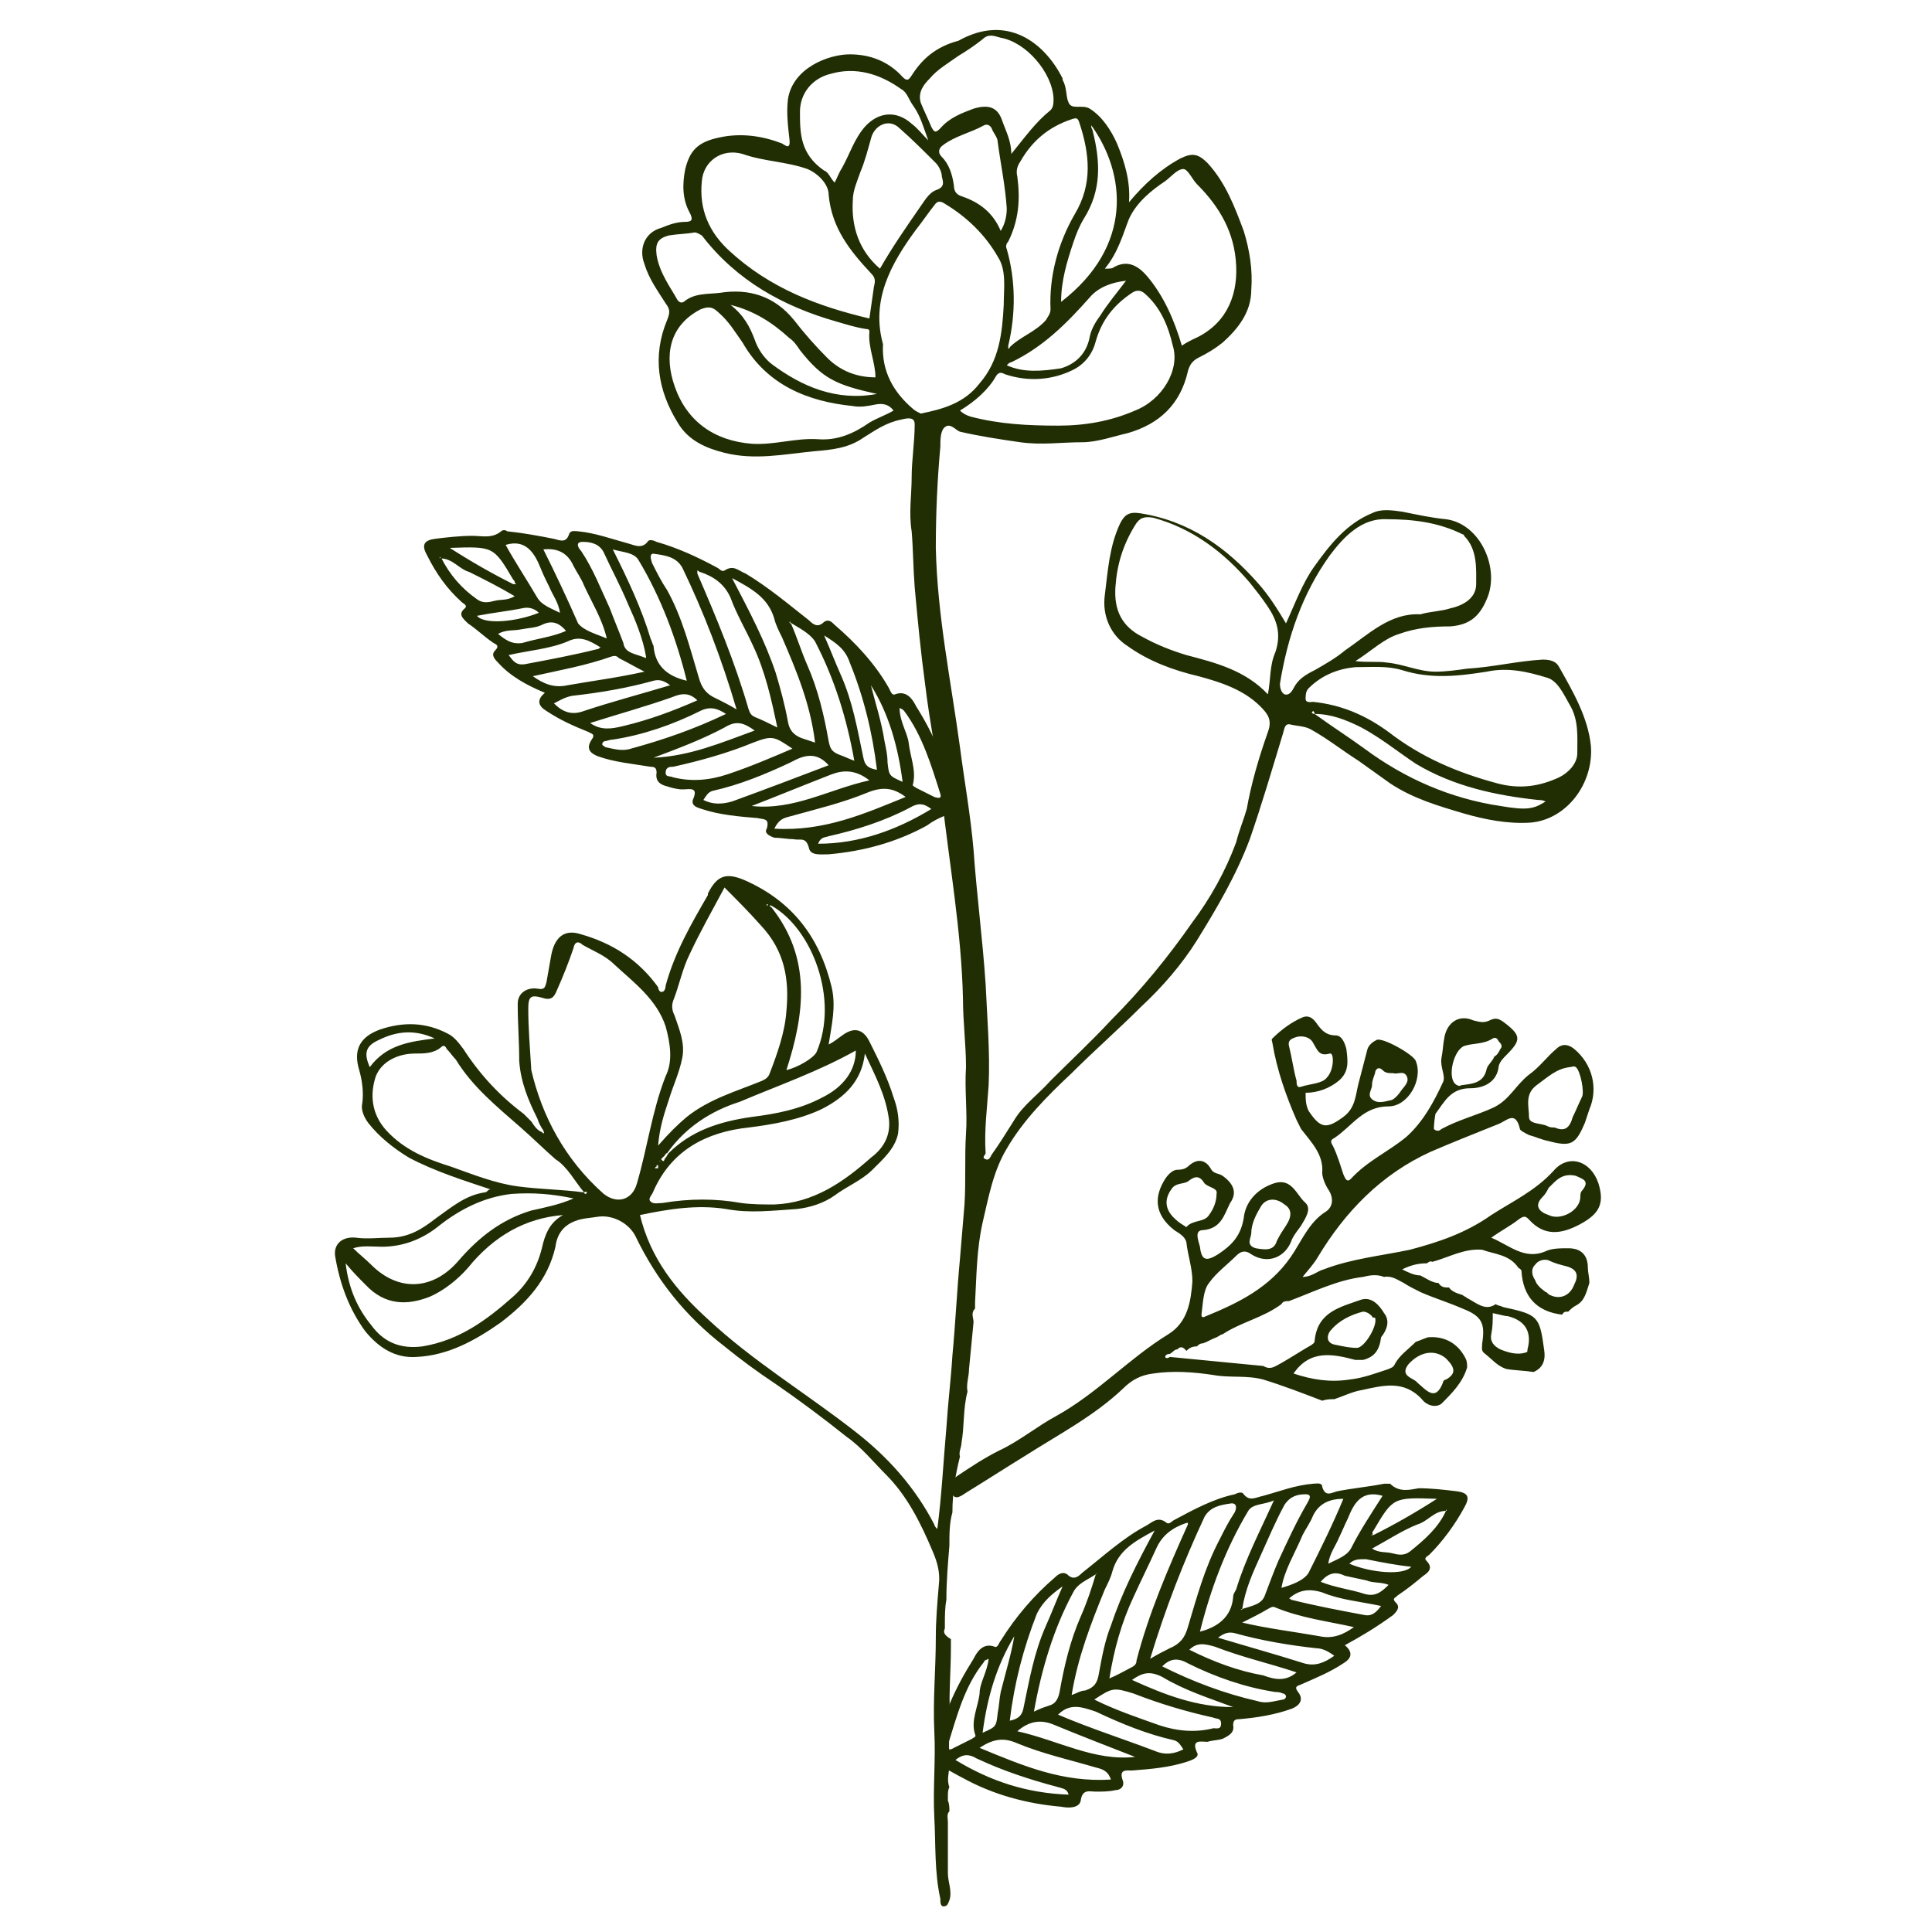 <?xml version="1.0" encoding="utf-8"?>
<!-- Generator: Adobe Illustrator 16.0.0, SVG Export Plug-In . SVG Version: 6.00 Build 0)  -->
<!DOCTYPE svg PUBLIC "-//W3C//DTD SVG 1.0//EN" "http://www.w3.org/TR/2001/REC-SVG-20010904/DTD/svg10.dtd">
<svg version="1.0" id="圖層_1" xmlns="http://www.w3.org/2000/svg" xmlns:xlink="http://www.w3.org/1999/xlink" x="0px" y="0px"
	 width="128px" height="128px" viewBox="0 0 128 128" style="enable-background:new 0 0 128 128;" xml:space="preserve">
<style type="text/css">
<![CDATA[
	.st0{fill:#212E03;}
]]>
</style>
<g>
	<g>
		<path id="Flower_34_" class="st0" d="M62.6,107.9c0-0.1,0-0.2,0-0.3c0-0.5,0-1.1,0.1-1.6c0-1.2,0.1-2.4,0.2-3.6
			c0-0.8,0-1.5,0.2-2.2c0-1.3,0.2-2.5,0.5-3.7c-0.1-0.3,0.1-0.6,0.1-0.9c0.2-1.1,0.1-2.3,0.4-3.4c-0.1-0.5,0.1-1,0.1-1.5
			c0.1-1,0.2-2.1,0.3-3.1c0-0.3-0.2-0.6,0.1-0.9c0-0.1,0-0.3,0-0.4c0.1-1.8,0.1-3.5,0.5-5.3c0.4-1.7,0.7-3.4,1.6-4.9
			c1.1-1.9,2.7-3.5,4.3-5c1.5-1.5,3.1-2.9,4.6-4.4c1.4-1.3,2.7-2.8,3.7-4.4c1.3-2.1,2.6-4.3,3.5-6.7c0.8-2.3,1.5-4.7,2.2-7
			c0.1-0.3,0.1-0.7,0.5-0.6c0.4,0.1,0.9,0.1,1.3,0.3c1.1,0.6,2.1,1.4,3.2,2.1c0.7,0.5,1.4,1,2.1,1.5c1.5,1,3.2,1.5,4.9,2
			c1.4,0.4,2.9,0.7,4.4,0.6c2.4-0.2,4.2-2.6,4-5.1c-0.2-1.9-1.2-3.6-2.1-5.2c-0.2-0.4-0.6-0.5-1.1-0.5c-1.7,0.1-3.3,0.5-5,0.6
			c-0.7,0.1-1.4,0.2-2.1,0.2c-1.1,0-2.1-0.5-3.2-0.6c-0.6-0.1-1.3,0-2.1-0.1c1.1-0.7,1.9-1.5,2.9-1.8c1.1-0.4,2.2-0.5,3.4-0.5
			c1.2-0.1,1.9-0.6,2.4-1.8c0.9-2-0.4-5-2.7-5.3c-1-0.1-1.9-0.3-2.9-0.5c-0.7-0.1-1.4-0.2-2,0.1c-1.7,0.7-2.8,2.1-3.8,3.5
			c-0.8,1.1-1.3,2.5-1.9,3.8c-0.6-1-1.1-1.8-1.8-2.6c-2.1-2.4-4.6-4.2-7.9-4.7c-0.7-0.1-1,0.1-1.3,0.7c-0.7,1.5-0.8,3.1-1,4.7
			c-0.2,1.4,0.4,2.7,1.5,3.4c1.4,1,3,1.6,4.7,2c1.5,0.4,3,0.9,4.1,2c0.5,0.5,0.8,0.9,0.5,1.7c-0.6,1.7-1.1,3.4-1.4,5.1
			c-0.2,0.7-0.5,1.4-0.7,2.2c-0.7,1.9-1.7,3.7-2.9,5.3c-1.6,2.3-3.4,4.5-5.4,6.5c-1.3,1.4-2.7,2.7-4,4c-0.8,0.9-1.8,1.6-2.4,2.6
			c-0.5,0.8-1,1.6-1.5,2.3c-0.1,0.2-0.2,0.4-0.4,0.3c-0.3-0.1,0-0.3,0-0.4c-0.1-1.5,0.1-3,0.2-4.5c0.1-2.2-0.1-4.5-0.2-6.7
			c-0.2-3-0.6-6-0.8-8.9c-0.2-2.3-0.6-4.5-0.9-6.8c-0.6-4.4-1.5-8.7-1.6-13.2c0-2.3,0.1-4.5,0.3-6.7c0-0.4,0-0.9,0.2-1.2
			c0.4-0.5,0.8,0.1,1.1,0.2c1.3,0.3,2.6,0.5,4,0.7c1.4,0.2,2.7,0,4.1,0c1,0,2.1-0.4,3-0.6c2.1-0.6,3.5-1.9,4-4.1
			c0.1-0.4,0.3-0.7,0.7-0.9c0.6-0.3,1.1-0.6,1.6-1c1-0.9,1.9-2,1.9-3.5c0.1-1.3-0.1-2.6-0.5-3.9c-0.6-1.6-1.2-3.2-2.4-4.5
			c-0.6-0.6-1-0.7-1.8-0.3c-1.3,0.7-2.4,1.7-3.4,2.9c0.1-1.4-0.3-2.7-0.8-3.9c-0.4-0.9-1-1.8-1.8-2.3c-0.5-0.3-1.2,0.1-1.4-0.4
			c-0.2-0.4-0.1-1-0.4-1.5c0,0,0-0.1,0-0.1c-1.2-2.4-3.7-4.3-6.9-2.5C62,3.1,61.1,3.9,60.4,5c-0.2,0.3-0.3,0.4-0.6,0.1
			c-0.9-1-2.1-1.5-3.5-1.5c-1.4,0-3.8,0.9-4.1,3c-0.1,0.9,0,1.7,0.1,2.6c0.1,0.8-0.3,0.4-0.5,0.3c-1.3-0.5-2.7-0.7-4.1-0.4
			c-1.5,0.3-2,0.9-2.3,2.1c-0.2,1-0.2,2,0.3,2.9c0.2,0.4,0.2,0.6-0.3,0.6c-0.6,0-1.1,0.2-1.6,0.4c-1.1,0.3-1.5,1.4-1.1,2.4
			c0.3,1,0.9,1.8,1.4,2.6c0.3,0.4,0.3,0.6,0.1,1.1c-1,2.4-0.6,4.7,0.7,6.8c0.7,1.2,1.9,1.7,3.1,2c2,0.5,3.9,0.1,5.9-0.1
			c1.2-0.1,2.3-0.2,3.3-0.9c0.8-0.5,1.5-1,2.5-1.2c0.4-0.1,0.9-0.2,0.9,0.3c0,1.2-0.2,2.4-0.2,3.5c0,1.2-0.2,2.4,0,3.6
			c0.1,1.2,0.1,2.4,0.2,3.7c0.2,2.2,0.4,4.3,0.7,6.5c0.3,2.5,0.8,4.9,1.1,7.4c0.5,4.5,1.3,8.9,1.4,13.4c0,1.5,0.2,3,0.2,4.5
			c-0.1,1.5,0.1,3,0,4.4c-0.1,1.6,0,3.1-0.1,4.7c-0.1,1.2-0.2,2.4-0.3,3.6c-0.2,2.1-0.3,4.3-0.5,6.4c-0.1,1.6-0.3,3.2-0.4,4.8
			c-0.2,2.2-0.3,4.4-0.6,6.7c-0.1-0.1-0.2-0.2-0.2-0.3c-1.3-2.5-3.1-4.5-5.3-6.2c-3.2-2.5-6.7-4.6-9.7-7.4c-2.1-1.9-3.8-4-4.5-6.9
			c1.9-0.4,3.8-0.7,5.7-0.4c1.6,0.3,3.1,0.1,4.7,0c0.9-0.1,1.8-0.4,2.5-0.9c0.8-0.6,1.8-1,2.5-1.7c0.7-0.7,1.5-1.4,1.7-2.4
			c0.1-0.8,0-1.6-0.3-2.4c-0.4-1.3-1-2.5-1.6-3.7c-0.4-0.8-1-1-1.8-0.4c-0.3,0.2-0.5,0.4-0.9,0.6c0.2-1.3,0.5-2.5,0.2-3.8
			c-0.8-3.3-2.6-5.7-5.8-7.1c-1.2-0.5-1.8-0.3-2.4,0.9c0,0,0,0,0,0.1c-1.1,1.9-2.2,3.8-2.8,6c0,0.2-0.1,0.4-0.2,0.4
			c-0.2,0.1-0.3-0.2-0.3-0.3c-1.3-1.8-3-2.9-5.1-3.5c-1.2-0.4-1.8,0.3-2,1.5c-0.1,0.6-0.2,1.1-0.3,1.7c-0.1,0.3-0.1,0.5-0.6,0.4
			c-0.7-0.1-1.3,0.3-1.3,1c0,1.3,0.1,2.5,0.1,3.8c0.1,1.4,0.6,2.6,1.2,3.8c0.1,0.3,0.2,0.5,0.4,0.8c0,0.1,0.1,0.1,0,0.2
			c0,0-0.1-0.1-0.1-0.1c-0.3-0.1-0.5-0.4-0.7-0.7c-0.2-0.2-0.3-0.3-0.5-0.5c-1.6-1.2-2.9-2.6-4-4.3c-0.3-0.4-0.6-0.8-1-1
			c-1.5-0.8-3-0.8-4.5-0.3c-1.4,0.5-1.8,1.4-1.4,2.7c0.2,0.7,0.3,1.5,0.2,2.2c-0.1,0.4,0.1,0.9,0.4,1.3c0.7,0.9,1.7,1.7,2.7,2.3
			c1.7,0.9,3.6,1.5,5.4,2.1c-0.2,0-0.2,0.2-0.4,0.2c-1.3,0.2-2.2,1-3.2,1.7c-0.9,0.7-1.8,1.3-3.1,1.3c-0.7,0-1.5,0.1-2.2,0
			c-0.9-0.1-1.5,0.4-1.4,1.2c0.3,1.8,0.9,3.5,2,5c0.9,1.1,2,1.8,3.4,1.7c2.1-0.1,3.9-1.1,5.6-2.3c1.7-1.3,3.1-2.8,3.6-5
			c0.1-0.8,0.5-1.4,1.3-1.7c0.5-0.2,1-0.2,1.6-0.3c1-0.1,2,0.5,2.4,1.3c1.4,2.9,3.3,5.3,5.9,7.3c1.1,0.9,2.2,1.7,3.4,2.5
			c1.6,1.1,3.2,2.3,4.7,3.5c1,0.7,1.8,1.7,2.6,2.5c1.4,1.4,2.3,3.2,3.1,5.1c0.3,0.7,0.5,1.4,0.4,2.2c-0.1,1.2-0.2,2.3-0.2,3.5
			c0,2.1-0.2,4.1-0.1,6.2c0.1,1.9-0.1,3.8,0,5.7c0.1,1.8,0,3.6,0.4,5.4c0,0.2,0,0.5,0.2,0.5c0.3,0,0.3-0.2,0.4-0.4
			c0.2-0.6-0.1-1.2-0.1-1.8c0-1.1,0-2.3,0-3.4c0-0.2-0.1-0.5,0.1-0.7c0-0.2,0-0.5-0.1-0.7c0-0.1,0-0.2,0-0.3c0-0.2,0-0.4,0.1-0.6
			c-0.2-0.5,0-1,0-1.5c0-0.8-0.1-1.7,0.1-2.5c-0.2-1.7,0-3.5,0-5.2c0-0.1,0-0.2,0-0.3c0-0.1,0-0.2,0-0.3
			C62.5,108.3,62.5,108.1,62.6,107.9z M87.1,47.3c-0.1,0-0.1,0-0.2-0.1c0,0,0.1-0.1,0.1-0.1C87.1,47.2,87.1,47.3,87.1,47.3z
			 M99.4,53.4c-3.3-0.5-6.3-1.8-9-3.8c-1.1-0.8-2.2-1.5-3.3-2.3c1.1,0,2.1,0.4,3.1,0.9c1.3,0.7,2.4,1.6,3.6,2.4
			c2.5,1.5,5.3,2.1,8.1,2.4c0.1,0,0.3,0,0.5,0.1C101.6,53.6,101.2,53.7,99.4,53.4z M92.9,44.4c1.9,0.6,3.7,0.4,5.6,0.1
			c1.4-0.3,2.7,0,4,0.4c0.7,0.2,1.1,1.1,1.5,1.8c0.6,1,0.5,2.1,0.5,3.2c0,0.7-0.6,1.3-1.2,1.6c-1.3,0.6-2.6,0.8-4.1,0.4
			c-2.6-0.7-5-1.7-7.2-3.4c-1.5-1.1-3.1-1.8-5-2c-0.1,0-0.5,0.1-0.5-0.2c0-0.2,0-0.5,0.2-0.7c0.9-0.9,2-1.3,3.1-1.4
			C90.9,44.2,91.9,44.1,92.9,44.4z M88.1,36.8c0.9-1.2,2.1-2.5,3.8-2.4c1.7,0,3.4,0.2,5,1c0,0,0.1,0,0.1,0.1
			c0.9,0.9,0.8,2.2,0.8,3.2c0,0.9-0.8,1.4-1.7,1.6c-0.6,0.2-1.3,0.2-2,0.4c-2-0.1-3.4,1.3-5,2.4c-0.6,0.5-1.3,0.9-2,1.3
			c-0.6,0.3-1.1,0.6-1.4,1.2c-0.1,0.2-0.3,0.5-0.6,0.4c-0.2-0.1-0.3-0.4-0.3-0.7C85.3,42.2,86.3,39.3,88.1,36.8z M78.6,43.4
			c-1-0.3-2-0.7-2.9-1.2c-1.4-0.7-1.9-1.8-1.8-3.3c0.1-1.5,0.5-2.8,1.3-4.1c0.3-0.5,0.6-0.6,1.2-0.5c2.6,0.7,4.7,2.3,6.4,4.3
			c0.4,0.5,0.8,1,1.2,1.6c0.6,0.9,0.9,1.8,0.5,3C84.1,44.1,84.2,45,84,46C82.5,44.4,80.5,43.9,78.6,43.4z M75.2,27.2
			c-1.6,0.7-3.3,1-5.1,1c-2,0-3.9-0.1-5.8-0.6c-0.3-0.1-0.5-0.2-0.7-0.4c1-0.6,1.9-1.4,2.4-2.3c0.2-0.3,0.4-0.2,0.6-0.1
			c1.5,0.5,3.1,0.4,4.5-0.3c0.8-0.4,1.3-1.1,1.5-1.9c0.4-1.4,1.2-2.4,2.4-3.2c0.3-0.2,0.6-0.2,0.9,0.1c1,0.9,1.5,2.1,1.8,3.4
			C78.2,24.5,77,26.5,75.2,27.2z M66.7,24.2c0.1-0.1,0.2-0.2,0.3-0.2c2.1-1,3.7-2.6,5.2-4.3c0.6-0.7,1.5-1,2.4-1.1
			c-0.6,0.8-1.2,1.5-1.7,2.3c-0.3,0.4-0.6,0.9-0.7,1.4c-0.2,1.1-0.9,1.8-1.9,2.1C69,24.6,67.8,24.7,66.7,24.2z M74.8,14.5
			c0.5-1.1,1.5-1.9,2.4-2.5c0.4-0.3,0.8-0.8,1.2-0.8c0.3,0,0.6,0.7,0.9,1c1.5,1.5,2.5,3.2,2.6,5.4c0.1,2.2-0.8,4-2.9,4.9
			c-0.2,0.1-0.4,0.2-0.7,0.4c-0.5-1.7-1.2-3.3-2.3-4.6c-0.6-0.7-1.3-1.1-2.2-0.6c-0.1,0.1-0.3,0.1-0.6,0.1
			C74.1,16.7,74.4,15.5,74.8,14.5z M72.4,8.7c0-0.1-0.1-0.2-0.1-0.3c0,0,0-0.1,0-0.1c2.3,3.2,2.8,8-2,11.7c0-1.4,0.4-2.7,0.8-3.9
			c0.2-0.6,0.4-1.1,0.7-1.6C73,12.6,72.9,10.7,72.4,8.7z M71,7.9c0.3-0.1,0.4-0.1,0.5,0.2c0.7,2.1,0.9,4.1-0.3,6.1
			c-1.1,1.9-1.7,4.1-1.6,6.3c0,0.3-0.2,0.5-0.3,0.7c-0.7,0.8-1.7,1.1-2.4,1.8c0,0.1-0.1,0.1-0.1,0.1c0,0,0-0.1,0-0.2
			c0.5-2.1,0.5-4.3-0.1-6.4c-0.1-0.2,0-0.4,0.1-0.5c0.7-1.4,0.8-2.8,0.6-4.3c-0.1-0.4,0-0.7,0.2-1C68.4,9.3,69.5,8.4,71,7.9z
			 M62.4,10.4c-0.3-0.3-0.2-0.6,0.1-0.8c0.8-0.6,1.8-0.8,2.7-1.3c0.2-0.1,0.4,0,0.5,0.2c0.1,0.3,0.4,0.6,0.4,0.9
			c0.2,1.5,0.5,2.9,0.6,4.4c0,0.5-0.1,1-0.4,1.5c-0.5-1.2-1.4-1.9-2.6-2.3c-0.3-0.1-0.5-0.3-0.5-0.7C63.1,11.6,62.9,10.9,62.4,10.4z
			 M61.6,5.2c0.5-0.6,1.2-1,1.9-1.5C64,3.4,64.6,3,65.1,2.6c0.4-0.4,0.8-0.2,1.2-0.1c1.7,0.3,3.4,2.3,3.5,4c0,0.3,0,0.6-0.2,0.8
			c-1,0.8-1.7,1.8-2.6,2.9c0-0.9-0.4-1.6-0.6-2.2c-0.3-0.9-0.9-1.1-1.9-0.8c-0.8,0.3-1.6,0.6-2.2,1.3c-0.3,0.3-0.4,0.3-0.6-0.1
			c-0.2-0.5-0.5-1.1-0.7-1.6C60.8,6.1,61.2,5.6,61.6,5.2z M62,12.6c-0.5,0.2-0.8,0.8-1.1,1.2c-0.9,1.3-1.8,2.6-2.6,4
			c-1.4-1.2-1.9-2.8-1.8-4.5c0-0.7,0.3-1.3,0.5-1.9c0.3-0.7,0.5-1.5,0.7-2.2c0.2-0.9,1.2-1.4,1.9-0.7c0.8,0.7,1.6,1.5,2.4,2.3
			c0.2,0.2,0.4,0.6,0.4,0.9C62.5,12.1,62.6,12.4,62,12.6z M53,7.4c0-1.2,0.8-2.2,2-2.5c1.7-0.5,3.3,0,4.7,1c0.4,0.2,0.5,0.7,0.8,1.1
			c0.5,0.7,0.7,1.5,1,2.3c-0.4-0.4-0.7-0.8-1.1-1.1c-1-0.9-2.2-0.8-3.1,0.2c-0.7,0.8-1,1.8-1.5,2.7c-0.2,0.3-0.3,0.6-0.5,1
			c-0.3-0.3-0.4-0.7-0.7-0.8C53,10.2,53,8.8,53,7.4z M46.5,12c0.1-1.3,1.3-2.2,2.7-1.8c1.4,0.5,2.9,0.5,4.3,1c0.7,0.3,1.4,1,1.4,1.7
			c0.2,2.2,1.4,3.7,2.8,5.2c0.3,0.3,0.3,0.5,0.2,0.9c-0.1,0.7-0.2,1.4-0.3,2.1c-3.4-0.8-6.6-2-9.3-4.5C47,15.4,46.3,13.9,46.5,12z
			 M43.5,16.9c-0.1-0.8,0.1-1.1,0.8-1.3c0.6-0.1,1.2-0.1,1.7-0.2c0.2,0,0.3,0.1,0.5,0.2c2.3,3,5.4,4.7,8.9,5.7
			c0.7,0.2,1.3,0.4,2,0.5c0.2,0,0.2,0.1,0.2,0.2c-0.1,1,0.4,2,0.4,3c-1.2,0-2.3-0.4-3.2-1.3c-0.8-0.8-1.5-1.6-2.2-2.5
			c-1.3-1.6-3-2.1-4.9-1.8c-0.8,0.1-1.7,0-2.4,0.6c-0.2,0.1-0.3,0-0.4-0.1C44.4,19,43.7,18.1,43.5,16.9z M58.1,26.1
			c-2.7,0.5-5-0.5-7-2c-0.5-0.4-0.9-1-1.1-1.6c-0.3-0.8-0.7-1.6-1.6-2.3c1.6,0.4,2.8,1.2,3.9,2.2c0.3,0.2,0.5,0.5,0.7,0.8
			C54.5,25.1,55.4,25.5,58.1,26.1z M57.6,28c-1,0.7-2.1,1.2-3.4,1.1c-1.5-0.1-2.9,0.4-4.4,0.3c-2.5-0.2-4.3-1.5-5.1-3.8
			c-0.7-2-0.4-4,1.7-5.1c0.5-0.2,0.8-0.2,1.2,0.2c0.7,0.6,1.1,1.3,1.6,2c1.6,2.8,4.3,3.9,7.3,4.2c0.5,0.1,1,0,1.5-0.1
			c0.5-0.1,0.9,0,1.2,0.4C58.7,27.5,58.1,27.7,57.6,28z M60.5,27.1c-1.3-1.1-2.1-2.5-2-4.3c-0.8-2.9,0.5-5.3,2.2-7.6
			c0.4-0.5,0.8-1.1,1.2-1.6c0.2-0.3,0.4-0.3,0.7-0.1c1.5,0.9,2.7,2.1,3.5,3.5c0.6,0.9,0.4,2.1,0.4,3.2c-0.1,1.9-0.3,3.7-1.6,5.2
			c-1,1.3-2.4,1.7-3.9,2C60.8,27.3,60.6,27.2,60.5,27.1z M57.3,69.8c0.7,1.5,1.4,2.8,1.6,4.4c0.1,1.1-0.4,1.9-1.2,2.5
			c-1.8,1.6-3.8,3-6.4,3.1c-0.7,0-1.5,0-2.2-0.1c-1.7-0.3-3.4-0.3-5.2,0c-0.3,0-0.6,0.1-0.8-0.1c-0.2-0.2,0.1-0.4,0.2-0.7
			c1.2-2.7,3.5-3.9,6.3-4.2c1.6-0.2,3.3-0.5,4.8-1.2C56,72.7,57.1,71.6,57.3,69.8z M43.6,77.4C43.6,77.4,43.6,77.4,43.6,77.4
			C43.6,77.4,43.6,77.4,43.6,77.4c-0.1,0-0.1,0-0.2,0c0,0,0-0.1,0.1-0.1c0,0,0,0,0,0c0,0,0,0,0-0.1c0,0,0.1,0,0.1,0
			C43.6,77.2,43.6,77.3,43.6,77.4C43.6,77.3,43.6,77.4,43.6,77.4z M43.7,76.9C43.7,76.9,43.7,76.9,43.7,76.9
			C43.7,76.9,43.8,76.9,43.7,76.9C43.8,77,43.7,77,43.7,76.9C43.7,77,43.7,76.9,43.7,76.9z M56.7,69.6c0,1.3-0.8,2.4-2.2,3.1
			c-1.5,0.8-3.1,1.1-4.7,1.3c-2.1,0.3-4,0.9-5.5,2.4c-0.1,0.1-0.1,0.2-0.2,0.3c-0.1,0.1-0.1,0.3-0.2,0.2c-0.2-0.1,0-0.2,0.1-0.3
			c0.1-0.1,0.1-0.2,0.2-0.2c1.2-1.7,2.9-2.8,4.8-3.4C51.6,71.9,54.2,71,56.7,69.6z M51.1,60c2.7,1.5,4.5,6.2,3,9.7
			c-0.2,0.4-1.2,1-2,1.2c1.2-3.7,1.7-7.4-1-10.8c-0.1,0-0.1-0.1-0.1-0.2c0,0,0,0,0,0C50.9,59.9,51,60,51.1,60z M50.8,59.9
			c0.1,0,0.1,0.1,0,0.1C50.8,60,50.8,59.9,50.8,59.9C50.7,59.9,50.8,59.9,50.8,59.9z M45.2,70.1c0.2-1-0.2-1.9-0.5-2.8
			c-0.2-0.4-0.2-0.7-0.1-1c0.4-1,0.6-2.1,1.1-3.1c0.7-1.5,1.5-2.9,2.3-4.4c0.8,0.8,1.6,1.6,2.4,2.5c1.6,1.7,1.9,3.6,1.7,5.7
			c-0.1,1.4-0.6,2.8-1.1,4.1c-0.1,0.3-0.3,0.4-0.5,0.5c-1.7,0.7-3.5,1.2-5,2.4c-0.6,0.5-1.2,1.1-1.9,1.9c0.1-1.2,0.4-2.1,0.7-3
			C44.6,71.9,45,71.1,45.2,70.1z M25.1,68.9c1.2-0.6,2.4-0.7,3.7-0.1c-1.6,0.2-3.2,0.4-4.3,1.9C24.1,69.8,24.2,69.3,25.1,68.9z
			 M35.9,82.7C35.6,83.9,35,85,34,85.9c-1.8,1.6-3.6,2.9-6,3.3c-1.5,0.2-2.6-0.3-3.4-1.4c-0.9-1.1-1.5-2.4-1.7-4.1
			c0.5,0.6,0.9,1,1.3,1.4c1.3,1.4,2.8,1.4,4.3,0.8c0.9-0.4,1.8-1.1,2.5-1.9c1.7-2.1,3.8-3.3,6.3-3.5C36.4,81,36.1,81.8,35.9,82.7z
			 M35.2,80.2c-2,0.6-3.5,1.8-4.8,3.3c-1.7,2-4,2.1-5.8,0.3c-0.4-0.4-0.8-0.7-1.2-1.1c0.6-0.2,1.3-0.1,1.9-0.1
			c1.4,0,2.7-0.5,3.8-1.4c1.4-1.1,3-1.9,4.8-2.1c1.4-0.1,2.7,0,4.1,0.3C37.1,79.8,36.1,80,35.2,80.2z M38.8,79.1c0,0-0.1,0-0.1-0.1
			c-1.5-0.2-2.9-0.2-4.4-0.4c-1.5-0.2-3-0.8-4.4-1.3c-1.6-0.5-3.1-1.1-4.3-2.4c-1-1.1-1.1-2.4-0.7-3.6c0.4-1,1.5-1.5,2.6-1.5
			c0.6,0,1.2,0,1.7-0.4c0.2-0.2,0.3-0.1,0.4,0.1c0.2,0.2,0.4,0.5,0.6,0.7c1.1,1.8,2.7,3.1,4.3,4.5c0.8,0.7,1.5,1.4,2.3,2.1
			c0.8,0.5,1.3,1.5,1.9,2.2C38.8,78.9,39,79,38.8,79.1z M36.1,75.2L36.1,75.2L36.1,75.2L36.1,75.2z M40,79.1
			c-2.6-2.3-4.1-5.2-4.8-8.2c-0.1-1.6-0.2-2.8-0.2-4.1c0-0.8,0.2-0.9,0.9-0.7c0.6,0.2,0.8,0,1-0.5c0.4-0.9,0.8-1.9,1.1-2.8
			c0.1-0.5,0.4-0.4,0.6-0.2c0.7,0.4,1.5,0.7,2.1,1.3c1.3,1.2,2.8,2.3,3.4,4.1c0.3,1.1,0.5,2.3,0,3.3c-0.9,2.3-1.2,4.7-1.9,7.1
			C41.9,79.5,40.9,79.8,40,79.1z"/>
		<path id="Leaf_3_" class="st0" d="M89.1,109c0.6,0.5,0.4,0.9-0.1,1.2c-0.9,0.6-1.9,1-2.8,1.4c-0.2,0.1-0.5,0.1-0.2,0.5
			c0.4,0.5,0.1,0.9-0.4,1.1c-1.1,0.4-2.3,0.6-3.5,0.7c-0.3,0-0.4,0.1-0.4,0.4c0.1,0.5-0.3,0.7-0.7,0.9c-0.3,0.1-0.7,0.1-1,0.2
			c-0.4,0-1.1-0.2-0.7,0.7c0.2,0.3-0.3,0.5-0.6,0.6c-1.2,0.4-2.4,0.5-3.7,0.6c-0.4,0-0.9-0.1-0.6,0.7c0.1,0.4-0.2,0.6-0.5,0.6
			c-0.4,0.1-0.9,0.1-1.3,0.1c-0.4,0-0.9-0.2-1,0.6c-0.1,0.5-0.8,0.5-1.3,0.4c-2.3-0.2-4.5-0.8-6.5-1.9c-0.4-0.2-0.9-0.5-1.3-0.7
			c-0.5-0.2-0.6-0.5-0.5-0.9c0.3-2.3,1.3-4.4,2.5-6.3c0.2-0.4,0.6-1.1,1.4-0.8c0.2,0.1,0.3-0.3,0.4-0.4c1-1.6,2.2-3,3.6-4.2
			c0.2-0.2,0.5-0.4,0.8-0.2c0.4,0.4,0.7,0.2,1-0.1c1.4-1.1,2.7-2.3,4.2-3.1c0.4-0.2,0.8-0.7,1.4-0.2c0.2,0.1,0.3-0.1,0.5-0.2
			c1.3-0.7,2.6-1.4,4-1.7c0.2-0.1,0.5-0.2,0.6,0c0.4,0.5,0.8,0.2,1.3,0.1c1.1-0.3,2.1-0.7,3.3-0.8c0.2,0,0.6-0.1,0.6,0.2
			c0.2,0.7,0.6,0.4,1,0.3c1-0.2,2.1-0.3,3.1-0.5c0.1,0,0.3,0,0.4,0c0.6,0.6,1.3,0.4,1.9,0.3c0.8,0,1.7,0.1,2.5,0.2
			c0.8,0.1,0.9,0.4,0.5,1.1c-0.6,1.1-1.4,2.2-2.3,3.1c-0.1,0.1-0.4,0.2-0.2,0.4c0.5,0.5,0.1,0.8-0.2,1c-0.6,0.5-1.1,0.9-1.7,1.3
			c-0.2,0.2-0.4,0.2-0.1,0.5c0.3,0.3,0,0.6-0.2,0.8C91.2,107.8,90.2,108.4,89.1,109z M91,101.7c1.4-0.7,2.8-1.5,4.2-2.4
			c-2.9-0.1-2.9-0.1-4.2,2.1C90.9,101.5,90.9,101.6,91,101.7c-0.1-0.1-0.1,0-0.2,0C90.9,101.7,90.9,101.7,91,101.7z M95.8,100.1
			c-0.8,0-1.2,0.7-1.9,0.9c-1,0.4-1.9,1-3,1.6c0.5,0.3,0.9,0.2,1.3,0.3c0.4,0.1,0.8,0.2,1.2-0.1C94.4,102,95.3,101.2,95.8,100.1
			c0,0,0.1,0,0-0.1C95.8,100,95.8,100,95.8,100.1z M84.9,105.2c0.7-0.2,1.5-0.5,1.8-1c0.8-1.6,1.6-3.2,2.3-4.9c-0.9,0-1.6,0.3-2,1.1
			c-0.2,0.5-0.5,0.9-0.7,1.3C85.8,102.9,85.1,104,84.9,105.2C84.9,105.2,84.8,105.2,84.9,105.2C84.8,105.3,84.8,105.3,84.9,105.2
			C84.8,105.3,84.8,105.3,84.9,105.2z M82.3,106.6c0.6-0.2,1.3-0.3,1.5-0.9c0.3-0.8,0.6-1.6,0.9-2.3c0.6-1.3,1.2-2.6,1.9-3.8
			c0.1-0.2,0.4-0.6-0.1-0.6c-0.5,0-1,0.1-1.4,0.7c-0.6,1.1-1.1,2.3-1.6,3.4C83,104.2,82.5,105.3,82.3,106.6c-0.1,0-0.1,0-0.1,0
			C82.2,106.6,82.3,106.7,82.3,106.6C82.3,106.6,82.3,106.6,82.3,106.6z M72.6,104.3c-0.6,0.4-1.2,0.6-1.5,1.2
			c-1.3,2.4-2.1,5.1-2.6,7.9c0.4-0.2,0.7-0.3,1-0.4c0.4-0.1,0.6-0.4,0.7-0.9c0.3-1.7,0.7-3.4,1.4-5C72,106.2,72.3,105.3,72.6,104.3
			C72.7,104.3,72.7,104.2,72.6,104.3C72.6,104.1,72.6,104.2,72.6,104.3z M78.6,100.9c-0.9,0.3-1.6,0.8-2,1.7c-0.5,1.1-1,2.1-1.5,3.2
			c-0.8,1.7-1.3,3.5-1.6,5.4c0.5-0.2,1-0.5,1.4-0.7c0.2-0.1,0.4-0.2,0.4-0.5c0.8-3.1,2.1-6.1,3.4-9c0-0.1,0-0.1,0-0.2
			C78.7,100.9,78.7,100.9,78.6,100.9z M76.2,109.9c0.5-0.3,0.9-0.5,1.3-0.7c0.7-0.3,1-0.7,1.2-1.4c0.6-2,1.1-3.9,2.1-5.8
			c0.3-0.6,0.6-1.2,1-1.8c0.1-0.2,0.2-0.6-0.2-0.6c-0.7,0.1-1.4,0.2-1.8,0.9C78.4,103.5,77.2,106.6,76.2,109.9z M76.5,101.4
			c-1.3,0.7-2.4,1.3-2.8,2.7c-0.1,0.4-0.3,0.8-0.5,1.2c-0.9,2.2-1.8,4.5-2.2,7c0.3-0.1,0.6-0.3,0.9-0.3c0.6-0.2,0.8-0.5,0.9-1.1
			c0.2-1.1,0.4-2.2,0.8-3.2C74.3,105.6,75.3,103.6,76.5,101.4z M79.5,108.1c1.2-0.3,2.1-1,2.2-2.3c0-0.2,0.1-0.3,0.2-0.5
			c0.6-2,1.6-3.9,2.5-5.9c-0.6,0.3-1.4,0.2-1.7,0.7C81.2,102.6,80.2,105.3,79.5,108.1z M72.5,112.6c1.4,0.7,2.9,1.2,4.3,1.7
			c1.2,0.4,2.4,0.5,3.6,0.2c0.2,0,0.5,0.1,0.5-0.3c0-0.4-0.3-0.3-0.5-0.4c-1.8-0.4-3.5-0.9-5.3-1.6
			C73.8,111.8,73.7,111.8,72.5,112.6z M73.6,117.9c-0.2-0.6-0.6-0.7-1-0.8c-1.7-0.5-3.5-0.9-5.2-1.6c-0.9-0.4-1.6-0.3-2.5,0.3
			C67.8,117,70.4,118.1,73.6,117.9z M70.1,113.6c2.1,0.9,4.3,1.6,6.4,2.4c0.7,0.3,1.3,0.2,1.9-0.1c-0.2-0.3-0.3-0.5-0.6-0.6
			c-1.8-0.4-3.5-1.1-5.2-1.9C71.7,113.1,70.9,112.8,70.1,113.6z M89.7,107.8c-1.8-0.4-3.5-0.6-5.2-1.3c-0.2-0.1-0.3,0-0.5,0.1
			c-0.5,0.3-1.1,0.6-1.7,0.9c1.7,0.4,3.4,0.6,5.1,0.9C88.3,108.6,89,108.3,89.7,107.8z M66.9,114c0.5-0.1,0.8-0.3,0.9-0.8
			c0.4-1.9,0.7-3.7,1.5-5.5c0.4-0.9,0.7-1.7,1.1-2.6c-0.7,0.5-1.3,1-1.7,1.8C67.8,109.2,67.2,111.5,66.9,114z M77,110.4
			c2,1,4.1,1.8,6.3,2.3c0.6,0.2,1.1,0,1.7-0.1c0.1,0,0.2-0.1,0.2-0.2c0-0.1-0.1-0.2-0.2-0.2c-0.2-0.1-0.4-0.1-0.5-0.1
			c-2-0.3-4-1-5.8-1.9C78,109.8,77.5,109.9,77,110.4z M75.2,116.4c-1.8-0.7-3.6-1.4-5.3-2.1c-0.9-0.4-1.7-0.3-2.5,0.4
			C70.1,115.3,72.5,116.7,75.2,116.4z M85.9,110.8c-1.8-0.6-3.6-1-5.4-1.7c-0.7-0.2-1.2-0.3-1.7,0.2c1.6,0.8,3.2,1.4,4.9,1.7
			C84.5,111.3,85.2,111.4,85.9,110.8z M88.4,109.7c-0.4-0.3-0.8-0.5-1.2-0.5c-1.8-0.2-3.6-0.5-5.4-1c-0.4-0.1-0.7,0-1.1,0.3
			c2,0.6,3.8,1.1,5.7,1.7C87.1,110.4,87.7,110.2,88.4,109.7z M65.5,109.9c-0.2,0.1-0.3,0.1-0.3,0.2c-1.3,1.6-1.8,3.6-2.4,5.5
			c-0.1,0.3,0.1,0.4,0.4,0.2c0.4-0.2,0.8-0.4,1.2-0.6c0.1-0.1,0.3-0.1,0.2-0.3c-0.3-0.9,0.2-1.8,0.3-2.7
			C64.9,111.5,65.4,110.8,65.5,109.9z M91.6,99.1c-1.4-0.4-1.9,0.5-2.3,1.5c-0.2,0.4-0.4,0.9-0.6,1.3c-0.2,0.5-0.6,1-0.7,1.7
			c0.6-0.3,1.2-0.5,1.5-1C90.1,101.4,90.9,100.2,91.6,99.1z M63.3,116.6c2.3,1.4,4.7,2.2,7.5,2.3c-0.1-0.4-0.4-0.4-0.7-0.5
			c-1.9-0.5-3.7-1.1-5.4-1.9C64.2,116.2,63.8,116.2,63.3,116.6z M85.4,105.9c0.1,0,0.1,0.1,0.2,0.1c1.6,0.4,3.2,0.7,4.8,1
			c0.5,0.1,0.8-0.2,1.1-0.6c-1.4-0.3-2.7-0.4-3.9-0.9C86.6,105.2,86,105.4,85.4,105.9z M81.7,113.1c-1.6-0.6-3.2-1.1-4.7-2
			c-0.8-0.4-1.3-0.3-2,0.2C77.2,112.3,79.3,113.1,81.7,113.1z M67.2,108.4c-1.2,2-1.8,4.1-2.1,6.4c0.9-0.4,0.9-0.4,1-1.3
			c0.1-0.5,0.1-0.9,0.2-1.4C66.6,110.9,67,109.6,67.2,108.4z M87.5,104.8c1,0.4,2,0.5,2.9,0.8c0.7,0.2,1.1-0.1,1.6-0.6
			c-0.5-0.2-1-0.1-1.5-0.3c-0.5-0.1-0.9-0.2-1.4-0.3C88.5,104.1,88,104.2,87.5,104.8z M89.4,103.6c1.4,0.6,3.6,0.8,4.1,0.2
			c-1-0.1-2-0.3-3-0.5C90,103.3,89.7,103.3,89.4,103.6z"/>
		<path id="Leaf_2_" class="st0" d="M33,43.9c-0.2-0.2-0.5-0.5-0.2-0.8c0.3-0.3,0.1-0.4-0.1-0.5c-0.6-0.4-1.1-0.9-1.7-1.3
			c-0.3-0.3-0.7-0.6-0.2-1c0.2-0.2-0.1-0.3-0.2-0.4c-1-0.9-1.7-1.9-2.3-3.1c-0.4-0.7-0.2-1,0.5-1.1c0.8-0.1,1.7-0.2,2.5-0.2
			c0.6,0,1.3,0.2,1.9-0.3c0.1-0.1,0.3-0.1,0.4,0c1,0.1,2.1,0.3,3.1,0.5c0.4,0.1,0.8,0.3,1-0.3c0.1-0.3,0.4-0.2,0.6-0.2
			c1.1,0.1,2.2,0.5,3.3,0.8c0.4,0.1,0.9,0.4,1.3-0.1c0.1-0.2,0.4-0.1,0.6,0c1.4,0.4,2.7,1,4,1.7c0.2,0.1,0.3,0.3,0.5,0.2
			c0.6-0.4,0.9,0,1.4,0.2c1.5,0.9,2.8,2,4.2,3.1c0.3,0.3,0.6,0.5,1,0.1c0.3-0.2,0.5,0,0.7,0.2c1.4,1.2,2.7,2.6,3.6,4.2
			c0.1,0.2,0.2,0.5,0.4,0.4c0.8-0.3,1.2,0.4,1.4,0.8c1.2,1.9,2.1,4,2.5,6.3c0.1,0.5-0.1,0.8-0.5,0.9c-0.5,0.2-0.9,0.4-1.3,0.7
			c-2,1.1-4.2,1.7-6.5,1.9c-0.5,0-1.2,0.1-1.3-0.4c-0.2-0.8-0.6-0.5-1-0.6c-0.4,0-0.9-0.1-1.3-0.1c-0.3-0.1-0.7-0.3-0.5-0.6
			c0.2-0.7-0.2-0.6-0.6-0.7c-1.2-0.1-2.5-0.2-3.7-0.6c-0.3-0.1-0.7-0.2-0.6-0.6c0.4-0.9-0.2-0.7-0.7-0.7c-0.3,0-0.7-0.1-1-0.2
			c-0.4-0.1-0.8-0.3-0.7-0.9c0-0.3-0.1-0.4-0.4-0.4c-1.2-0.2-2.4-0.3-3.5-0.7c-0.5-0.2-0.8-0.5-0.4-1.1c0.3-0.4-0.1-0.4-0.2-0.5
			c-1-0.4-1.9-0.8-2.8-1.4c-0.5-0.3-0.7-0.7-0.1-1.2C34.9,45.4,33.8,44.8,33,43.9z M34.2,38.7c0,0-0.1-0.1-0.1-0.1
			c0-0.1,0-0.1-0.1-0.2c-1.3-2.2-1.3-2.2-4.2-2.1c1.4,0.9,2.8,1.7,4.2,2.4C34.1,38.7,34.1,38.7,34.2,38.7z M29.2,36.9
			C29,37,29.2,37,29.2,36.9c0.6,1.2,1.4,2.1,2.4,2.8c0.4,0.3,0.8,0.2,1.2,0.1c0.4-0.1,0.8,0,1.3-0.3c-1-0.6-2-1.1-3-1.6
			C30.4,37.7,30,37,29.2,37C29.2,37,29.2,37,29.2,36.9z M40.2,42.3C40.2,42.3,40.2,42.3,40.2,42.3C40.2,42.2,40.2,42.2,40.2,42.3
			c-0.3-1.3-1-2.4-1.5-3.5c-0.2-0.5-0.5-0.9-0.7-1.3c-0.4-0.9-1.1-1.2-2-1.1c0.8,1.6,1.6,3.3,2.3,4.9C38.7,41.8,39.5,42,40.2,42.3
			C40.2,42.3,40.2,42.3,40.2,42.3z M42.8,43.6C42.8,43.6,42.8,43.6,42.8,43.6c0-0.1,0-0.1,0-0.1c-0.2-1.2-0.7-2.4-1.2-3.5
			c-0.5-1.2-1.1-2.3-1.6-3.4c-0.3-0.6-0.9-0.7-1.4-0.7c-0.5,0-0.3,0.4-0.1,0.6c0.8,1.2,1.3,2.5,1.9,3.8c0.3,0.8,0.6,1.5,0.9,2.3
			C41.4,43.3,42.1,43.3,42.8,43.6C42.7,43.6,42.7,43.6,42.8,43.6z M52.3,41.2c0,0,0,0.1,0.1,0.1c0.4,0.9,0.7,1.9,1.1,2.8
			c0.7,1.6,1.1,3.3,1.4,5c0.1,0.5,0.2,0.7,0.7,0.9c0.3,0.1,0.7,0.3,1,0.4c-0.5-2.8-1.3-5.4-2.6-7.9C53.6,41.9,52.9,41.6,52.3,41.2
			C52.4,41.2,52.4,41.1,52.3,41.2z M46.2,37.8c0,0.1,0,0.1,0,0.2c1.3,3,2.5,5.9,3.4,9c0.1,0.3,0.2,0.4,0.4,0.5
			c0.5,0.2,0.9,0.4,1.5,0.7c-0.4-1.9-0.8-3.7-1.6-5.4c-0.5-1.1-1.1-2.1-1.5-3.2c-0.4-0.9-1.1-1.4-2-1.7
			C46.3,37.9,46.3,37.8,46.2,37.8z M45.2,37.6c-0.4-0.7-1.1-0.8-1.8-0.9c-0.4-0.1-0.3,0.3-0.2,0.6c0.3,0.6,0.6,1.2,1,1.8
			c1,1.8,1.5,3.8,2.1,5.8c0.2,0.7,0.5,1.1,1.2,1.4c0.4,0.2,0.8,0.4,1.3,0.7C47.8,43.6,46.6,40.5,45.2,37.6z M51.4,44.6
			c0.3,1,0.6,2.1,0.8,3.2c0.1,0.6,0.4,0.9,0.9,1.1c0.3,0.1,0.6,0.2,0.9,0.3c-0.3-2.5-1.2-4.7-2.2-7c-0.2-0.4-0.4-0.8-0.5-1.2
			c-0.4-1.4-1.5-2-2.8-2.7C49.7,40.6,50.7,42.5,51.4,44.6z M42.3,37.1c-0.3-0.5-1-0.5-1.7-0.7c1,2,1.9,3.9,2.5,5.9
			c0.1,0.2,0.1,0.3,0.2,0.5c0.1,1.3,0.9,2,2.2,2.3C44.8,42.3,43.8,39.6,42.3,37.1z M49.9,49.2c-1.7,0.7-3.5,1.2-5.3,1.6
			c-0.2,0-0.5,0-0.5,0.4c0,0.3,0.3,0.2,0.5,0.3c1.2,0.3,2.4,0.2,3.6-0.2c1.5-0.5,2.9-1.1,4.3-1.7C51.3,48.8,51.2,48.7,49.9,49.2z
			 M60,52.8c-0.8-0.6-1.5-0.7-2.5-0.3c-1.7,0.7-3.4,1.1-5.2,1.6c-0.4,0.1-0.7,0.2-1,0.8C54.6,55.1,57.3,53.9,60,52.8z M52.4,50.5
			c-1.7,0.8-3.4,1.5-5.2,1.9c-0.3,0.1-0.4,0.3-0.6,0.6c0.6,0.3,1.2,0.3,1.9,0.1c2.2-0.8,4.3-1.6,6.4-2.4
			C54.1,49.8,53.3,50,52.4,50.5z M37.6,45.4c1.7-0.3,3.3-0.5,5.1-0.9c-0.6-0.3-1.1-0.6-1.7-0.9c-0.1-0.1-0.2-0.2-0.5-0.1
			c-1.7,0.6-3.4,0.9-5.2,1.3C36,45.3,36.7,45.6,37.6,45.4z M56.3,43.9c-0.3-0.9-0.9-1.3-1.7-1.8c0.4,0.9,0.7,1.7,1.1,2.6
			c0.8,1.8,1.1,3.6,1.5,5.5c0.1,0.5,0.3,0.7,0.9,0.8C57.8,48.5,57.2,46.1,56.3,43.9z M46.4,47.1c-1.8,0.9-3.8,1.6-5.8,1.9
			c-0.2,0-0.4,0.1-0.5,0.1c-0.1,0-0.2,0.1-0.2,0.2c0,0.1,0.1,0.1,0.2,0.2c0.5,0.1,1.1,0.3,1.7,0.1c2.2-0.6,4.2-1.3,6.3-2.3
			C47.5,46.9,47,46.8,46.4,47.1z M57.6,51.7c-0.9-0.7-1.7-0.7-2.5-0.4c-1.8,0.7-3.5,1.4-5.3,2.1C52.6,53.7,54.9,52.3,57.6,51.7z
			 M41.3,48.1c1.7-0.4,3.3-1,4.9-1.7c-0.5-0.5-1-0.5-1.7-0.2c-1.7,0.6-3.5,1.1-5.4,1.7C39.8,48.4,40.5,48.3,41.3,48.1z M38.7,47.1
			c1.8-0.6,3.7-1.1,5.7-1.7c-0.4-0.3-0.7-0.4-1.1-0.3c-1.8,0.5-3.6,0.8-5.4,1c-0.5,0.1-0.8,0.3-1.2,0.5
			C37.3,47.2,37.9,47.4,38.7,47.1z M60.2,49.2c0.1,0.9,0.5,1.8,0.3,2.7c-0.1,0.2,0.1,0.2,0.2,0.3c0.4,0.2,0.8,0.4,1.2,0.6
			c0.3,0.1,0.5,0.1,0.4-0.2c-0.6-1.9-1.2-3.9-2.4-5.5c-0.1-0.1-0.1-0.1-0.3-0.2C59.6,47.8,60.1,48.5,60.2,49.2z M35.6,39.6
			c0.3,0.5,0.9,0.7,1.5,1c-0.1-0.7-0.5-1.2-0.7-1.7c-0.2-0.4-0.4-0.8-0.6-1.3c-0.4-1-1-1.9-2.3-1.5C34.1,37.2,34.9,38.4,35.6,39.6z
			 M60.3,53.5c-1.7,0.9-3.6,1.5-5.4,1.9c-0.2,0.1-0.5,0-0.7,0.5c2.7,0,5.2-0.9,7.5-2.3C61.2,53.2,60.8,53.2,60.3,53.5z M37.6,42.5
			c-1.2,0.5-2.6,0.6-3.9,0.9c0.3,0.4,0.5,0.7,1.1,0.6c1.6-0.3,3.2-0.6,4.8-1c0.1,0,0.1-0.1,0.2-0.1C39,42.4,38.4,42.1,37.6,42.5z
			 M50,48.4c-0.7-0.5-1.2-0.7-2-0.2c-1.5,0.8-3.1,1.4-4.7,2C45.7,50.1,47.8,49.2,50,48.4z M58.6,49.1c0.1,0.5,0.2,0.9,0.2,1.4
			c0.1,0.9,0.1,0.9,1,1.3c-0.3-2.3-0.9-4.5-2.1-6.4C58,46.6,58.4,47.8,58.6,49.1z M35.9,41.4c-0.4,0.2-0.9,0.2-1.4,0.3
			c-0.5,0.1-1,0-1.5,0.3c0.5,0.4,0.9,0.7,1.6,0.6c1-0.3,2-0.4,2.9-0.8C37,41.2,36.5,41.1,35.9,41.4z M34.6,40.3c-1,0.2-2,0.3-3,0.5
			c0.5,0.6,2.6,0.4,4.1-0.2C35.4,40.3,35,40.2,34.6,40.3z"/>
		<path class="st0" d="M78,89.4c-0.2,0-0.3,0.2-0.5,0.3c-0.2,0-0.3,0.1-0.3,0.2c0,0.1,0.2,0.1,0.3,0c2.1,0.2,4.1,0.4,6.2,0.6
			c0.5,0.3,0.8,0,1.2-0.2c0.7-0.4,1.3-0.8,2-1.2c0.1-0.1,0.2-0.1,0.2-0.3c0.2-1.9,1.7-2.2,3.1-2.7c0.7-0.2,1.2,0.4,1.5,0.9
			c0.4,0.5,0.2,1.1-0.2,1.6c-0.1,0.8-0.4,1.3-1.2,1.5c-0.2,0-0.3,0-0.5,0c-1.5-0.4-3-0.7-4.1,0.9c1.2,0.4,2.4,0.6,3.7,0.4
			c0.9-0.1,1.7-0.4,2.6-0.7c0.2-0.1,0.3-0.1,0.4-0.3c0.3-0.6,0.9-1,1.4-1.5c0.3-0.1,0.5-0.2,0.8-0.3c1.1-0.1,2,0.4,2.5,1.4
			c0.1,0.2,0.1,0.4,0.1,0.6c-0.3,1-1,1.7-1.7,2.4c-0.4,0.3-1,0.1-1.3-0.3c-1.2-1.3-2.6-0.9-4-0.6c-0.6,0.1-1.2,0.4-1.8,0.6
			c-0.3,0-0.5,0-0.8,0.1c-1.3-0.5-2.6-1-3.9-1.4c-1.1-0.3-2.2-0.1-3.3-0.3c-1.3-0.2-2.7-0.3-4-0.1c-0.8,0.1-1.4,0.4-2,1
			c-1.9,1.8-4.2,3-6.4,4.4c-1.3,0.8-2.7,1.7-4,2.5c-0.3,0.2-0.7,0.5-0.9,0.1c-0.3-0.4-0.1-0.9,0.3-1.2c0.9-0.6,1.8-1.2,2.8-1.7
			c1.3-0.6,2.5-1.6,3.8-2.3c2.7-1.5,4.8-3.8,7.4-5.4c1.3-0.8,1.5-2.2,1.6-3.5c0-0.9-0.3-1.7-0.4-2.6c-0.1-0.4-0.5-0.6-0.8-0.8
			c-1.4-1.1-1.3-2.3-0.6-3.4c0.2-0.3,0.5-0.6,0.8-0.6c0.4,0,0.6-0.1,0.8-0.3c0.6-0.5,1.1-0.3,1.4,0.2c0.2,0.4,0.5,0.3,0.8,0.5
			c0.7,0.5,1,1.1,0.5,1.8c-0.4,0.8-0.6,1.7-1.8,1.8c-0.6,0-0.3,0.7-0.2,1.1c0.1,0.9,0.4,1,1.2,0.5c0.9-0.6,1.5-1.2,1.7-2.4
			c0.1-1,0.8-1.9,2-2.3c1.2-0.4,1.5,0.8,2.1,1.3c0.4,0.4,0,1-0.3,1.5c-0.2,0.3-0.4,0.5-0.6,0.9c-0.4,1.2-1.6,1.7-2.7,1
			c-0.4-0.3-0.7-0.2-1,0.1c-0.6,0.6-1.3,1.1-1.8,1.8c-0.4,0.5-0.4,1.4-0.5,2.1c0,0.2,0.1,0.2,0.3,0.1c2.2-0.9,4.2-1.9,5.6-3.9
			c0.7-1,1.2-2.3,2.3-3c0.5-0.3,0.6-0.9,0.2-1.5c-0.2-0.3-0.4-0.8-0.4-1.1c0.1-1.2-0.7-2-1.4-2.9c-0.1-0.2-0.2-0.4-0.3-0.6
			c-0.7-1.6-1.3-3.3-1.6-5.1c0-0.1-0.1-0.2,0-0.3c0.6-0.6,1.3-1.1,2-1.4c0.5-0.2,0.8,0.2,1,0.5c0.3,0.4,0.6,0.7,1.2,0.7
			c0.4,0,0.6,0.5,0.7,0.9c0.1,0.8,0.2,1.5-0.5,2.1c-0.6,0.5-1.4,0.8-2.2,0.8c0,0.4,0,0.8,0.2,1.2c0.8,1.2,1.2,1.2,2.3,0.4
			c0.8-0.6,0.8-1.4,1-2.2c0.2-0.8,0.4-1.5,0.6-2.3c0.1-0.3,0.4-0.5,0.6-0.6c0.4-0.2,2.5,1,2.6,1.4c0.5,1.2-0.5,3-1.8,3
			c-1.7,0-2.4,1.3-3.6,2.1c-0.2,0.1-0.3,0.2-0.1,0.5c0.3,0.6,0.5,1.3,0.7,1.9c0.1,0.2,0.2,0.6,0.5,0.3c1.1-1.2,2.5-1.8,3.7-2.8
			c1.1-1,1.8-2.3,2.4-3.6c0.2-0.4-0.2-1-0.1-1.6c0.1-0.5,0.1-0.9,0.2-1.4c0.2-1,1-1.5,1.9-1.1c0.4,0.1,0.7,0.2,1.1,0
			c0.4-0.2,0.6-0.1,0.9,0.1c1.2,0.9,1.2,1.2,0.2,2.2c-0.2,0.2-0.4,0.4-0.5,0.7c-0.1,1.1-1,1.5-1.9,1.5c-1.3,0-1.7,0.9-2.3,1.7
			C95,74.4,95,74.7,95,74.8c0.1,0.1,0.3,0.2,0.5,0c1.1-0.6,2.3-0.9,3.4-1.4c1.1-0.5,1.5-1.5,2.4-2.2c0.7-0.5,1.2-1.2,1.8-1.7
			c0.3-0.3,0.7-0.4,1.2,0c1.2,1,1.6,2.6,1,4c-0.1,0.3-0.2,0.6-0.3,0.9c-0.6,1.4-0.9,1.6-2.4,1.2c-0.5-0.1-0.9-0.3-1.3-0.4
			c-0.2-0.1-0.6-0.3-0.6-0.4c-0.3-1.3-0.9-0.5-1.5-0.3c-1.5,0.6-3,1.2-4.4,1.8c-3.3,1.5-5.7,4-7.5,7c-0.3,0.5-0.6,0.8-1,1.3
			c0.6,0,1-0.4,1.4-0.5c1.8-0.7,3.8-0.9,5.7-1.3c1.9-0.5,3.7-1.1,5.4-2.3c1.4-0.9,2.9-1.6,4.1-2.9c1-1.2,2.5-0.7,3,0.8
			c0.4,1.3,0.1,2-1.2,2.7c-1.3,0.7-2.4,0.8-3.4-0.3c-0.2-0.2-0.3-0.3-0.7,0c-0.5,0.4-1.1,0.7-1.8,1.2c1.2,0.5,2.2,1.5,3.6,0.9
			c0.4-0.2,1-0.2,1.5-0.2c0.9,0,1.3,0.5,1.3,1.3c0,0.3,0.1,0.6,0.1,1c-0.2,0.6-0.3,1.2-0.9,1.5c-0.2,0.1-0.4,0.3-0.5,0.4l0,0
			c-0.2,0-0.3,0-0.4,0.2c-1.7-0.2-2.6-1.2-2.7-2.9c0-0.1-0.2-0.2-0.2-0.2c-0.6-0.9-1.6-0.9-2.4-1.2c-1.2-0.1-2.2,0.5-3.3,0.8
			c-0.2-0.1-0.3,0.1-0.4,0.1c-0.5,0-1,0.1-1.6,0.4c0.4,0.2,0.8,0.4,1.2,0.4c0.4,0.2,0.8,0.5,1.2,0.5c0.2,0.3,0.4,0.3,0.7,0.3
			c0.2,0.3,0.6,0.4,0.9,0.5c0.1,0.1,0.2,0.1,0.3,0.2c0.6,0.3,1.2,0.9,1.9,0.4c0.1,0.1,0.3,0.1,0.5,0.2c2.3,0.5,2.4,0.6,2.7,2.8
			c0.1,0.6,0,1.2-0.7,1.5c-0.6-0.1-1.2-0.1-1.8-0.2c-0.6-0.2-0.9-0.6-1.4-1c-0.3-0.2-0.2-0.4-0.2-0.7c0.2-1.3,0-1.8-1.3-2.3
			c-0.9-0.4-1.9-0.7-2.8-1.1c-0.4-0.2-0.8-0.4-1.1-0.6c-0.4-0.2-0.8-0.5-1.3-0.4c-0.5-0.2-1-0.1-1.4,0c-1.7,0.2-3.3,1-4.9,1.6
			c-0.2,0-0.4,0-0.5,0.2c-1.2,0.9-2.7,1.2-3.9,2c-0.1,0-0.2,0.1-0.4,0.2c-0.3,0.1-0.6,0.3-0.9,0.4c-0.2,0-0.3,0.1-0.4,0.2
			c-0.3,0-0.5,0.1-0.7,0.3C78.3,89.1,78.1,89.3,78,89.4z M104.4,70.7c-0.1-0.1-0.3,0-0.4,0c-0.9,0.1-1.5,0.7-2.2,1.2
			c-0.8,0.6-0.5,1.4-0.5,2.1c0,0.5,0.8,0.4,1.2,0.6c0.2,0.1,0.3,0.1,0.5,0.1c0.7,0.3,1,0,1.2-0.7c0.2-0.4,0.4-0.9,0.6-1.3
			C105,72.4,104.7,70.9,104.4,70.7z M79.8,78.4c-0.3-0.5-0.6-0.5-1-0.2c-0.3,0.3-0.9,0.1-1.2,0.6c-0.5,0.7-0.4,1.4,0.3,2
			c0.2,0.2,0.4,0.3,0.7,0.5c0.4-0.5,1.2-0.3,1.5-0.8c0.3-0.4,0.5-0.9,0.5-1.4C80.7,78.7,80.1,78.7,79.8,78.4z M87.9,71.4
			c0.5-0.5,0.5-1.7,0.2-1.6c-0.7,0.2-0.8-0.2-1.1-0.7c-0.2-0.4-0.7-0.5-1.1-0.4c-0.3,0.1-0.6,0.2-0.5,0.6c0.2,0.8,0.3,1.6,0.5,2.3
			c0,0.2,0,0.5,0.3,0.4C86.8,71.8,87.6,71.8,87.9,71.4z M99,70C99,70,99.1,70,99,70c0.2-0.1,0.3-0.3,0.4-0.5c0.2-0.2,0-0.4-0.1-0.5
			c-0.1-0.2-0.2-0.3-0.4-0.2c-0.6,0.4-1.3,0.3-1.9,0.5c-0.7,0.3-1.1,2-0.6,2.5c0.1,0.1,0.3,0.2,0.4,0.1c0.7-0.1,1.5-0.1,1.7-1.1
			C98.6,70.5,98.9,70.3,99,70z M85.1,79.8c-0.6-0.5-1.3-0.4-1.6,0.2c-0.3,0.5-0.6,1.1-0.6,1.7c0,0.3-0.4,0.8,0.3,1
			c0.6,0.1,1.2,0.2,1.4-0.5c0.2-0.4,0.4-0.7,0.6-1C85.6,80.6,85.6,80.1,85.1,79.8z M102.6,78.7c-0.1,0.2-0.2,0.4-0.4,0.6
			c-0.6,0.6-0.2,1,0.4,1.2c0.8,0.4,2.1-0.3,2.1-1.2c0-0.1,0-0.3,0.1-0.4c0.6-0.7,0-0.8-0.4-1C103.5,77.7,103.1,78.2,102.6,78.7z
			 M93.9,91.6c0.6,0.5,1.2,1.3,1.7,0c0-0.1,0.1-0.2,0.2-0.2c0.7-0.4,0.6-0.8,0-1.4c-0.7-0.6-1.7-0.5-2.5,0.4
			C92.7,91.2,93.7,91.3,93.9,91.6z M90.9,87.2c-0.2-0.2-0.4-0.3-0.6-0.3c-0.8,0.2-1.6,0.6-2.1,1.2c-0.3,0.3-0.4,0.9,0.3,1
			c0.5,0.1,0.9,0.2,1.4,0.2c0.5,0,1.4-1.5,1.2-2C91,87.3,90.9,87.3,90.9,87.2z M98.9,87c0,0.5,0,0.9-0.1,1.4c-0.1,0.5,0.2,0.8,0.6,1
			c0.5,0.2,1.1,0.4,1.7,0.2c0.1,0,0.1-0.1,0.1-0.2c0.3-1.1-0.1-1.9-1.3-2.2C99.7,87.2,99.4,87.1,98.9,87z M102.4,85.6
			c0.1,0,0.2,0.2,0.3,0.2c0.6,0.3,1.3,0.1,1.6-0.7c0.3-0.6,0.2-1-0.5-1.2c-0.4-0.1-0.8-0.2-1.2-0.4c-0.3-0.1-0.7,0-0.9,0.3
			c-0.3,0.3-0.2,0.7,0,1C101.8,85.1,102,85.3,102.4,85.6z M92.8,72.3c0.2-0.3,0.6-0.6,0.4-1c-0.2-0.4-0.6-0.1-0.9-0.2
			c-0.3,0-0.5,0-0.7-0.2c-0.3-0.3-0.5,0-0.5,0.2c-0.1,0.3-0.2,0.5-0.2,0.8c0,0.3-0.4,0.7,0.1,1c0.3,0.2,0.7,0.1,1.1,0
			C92.3,72.9,92.6,72.6,92.8,72.3z"/>
	</g>
</g>
</svg>
